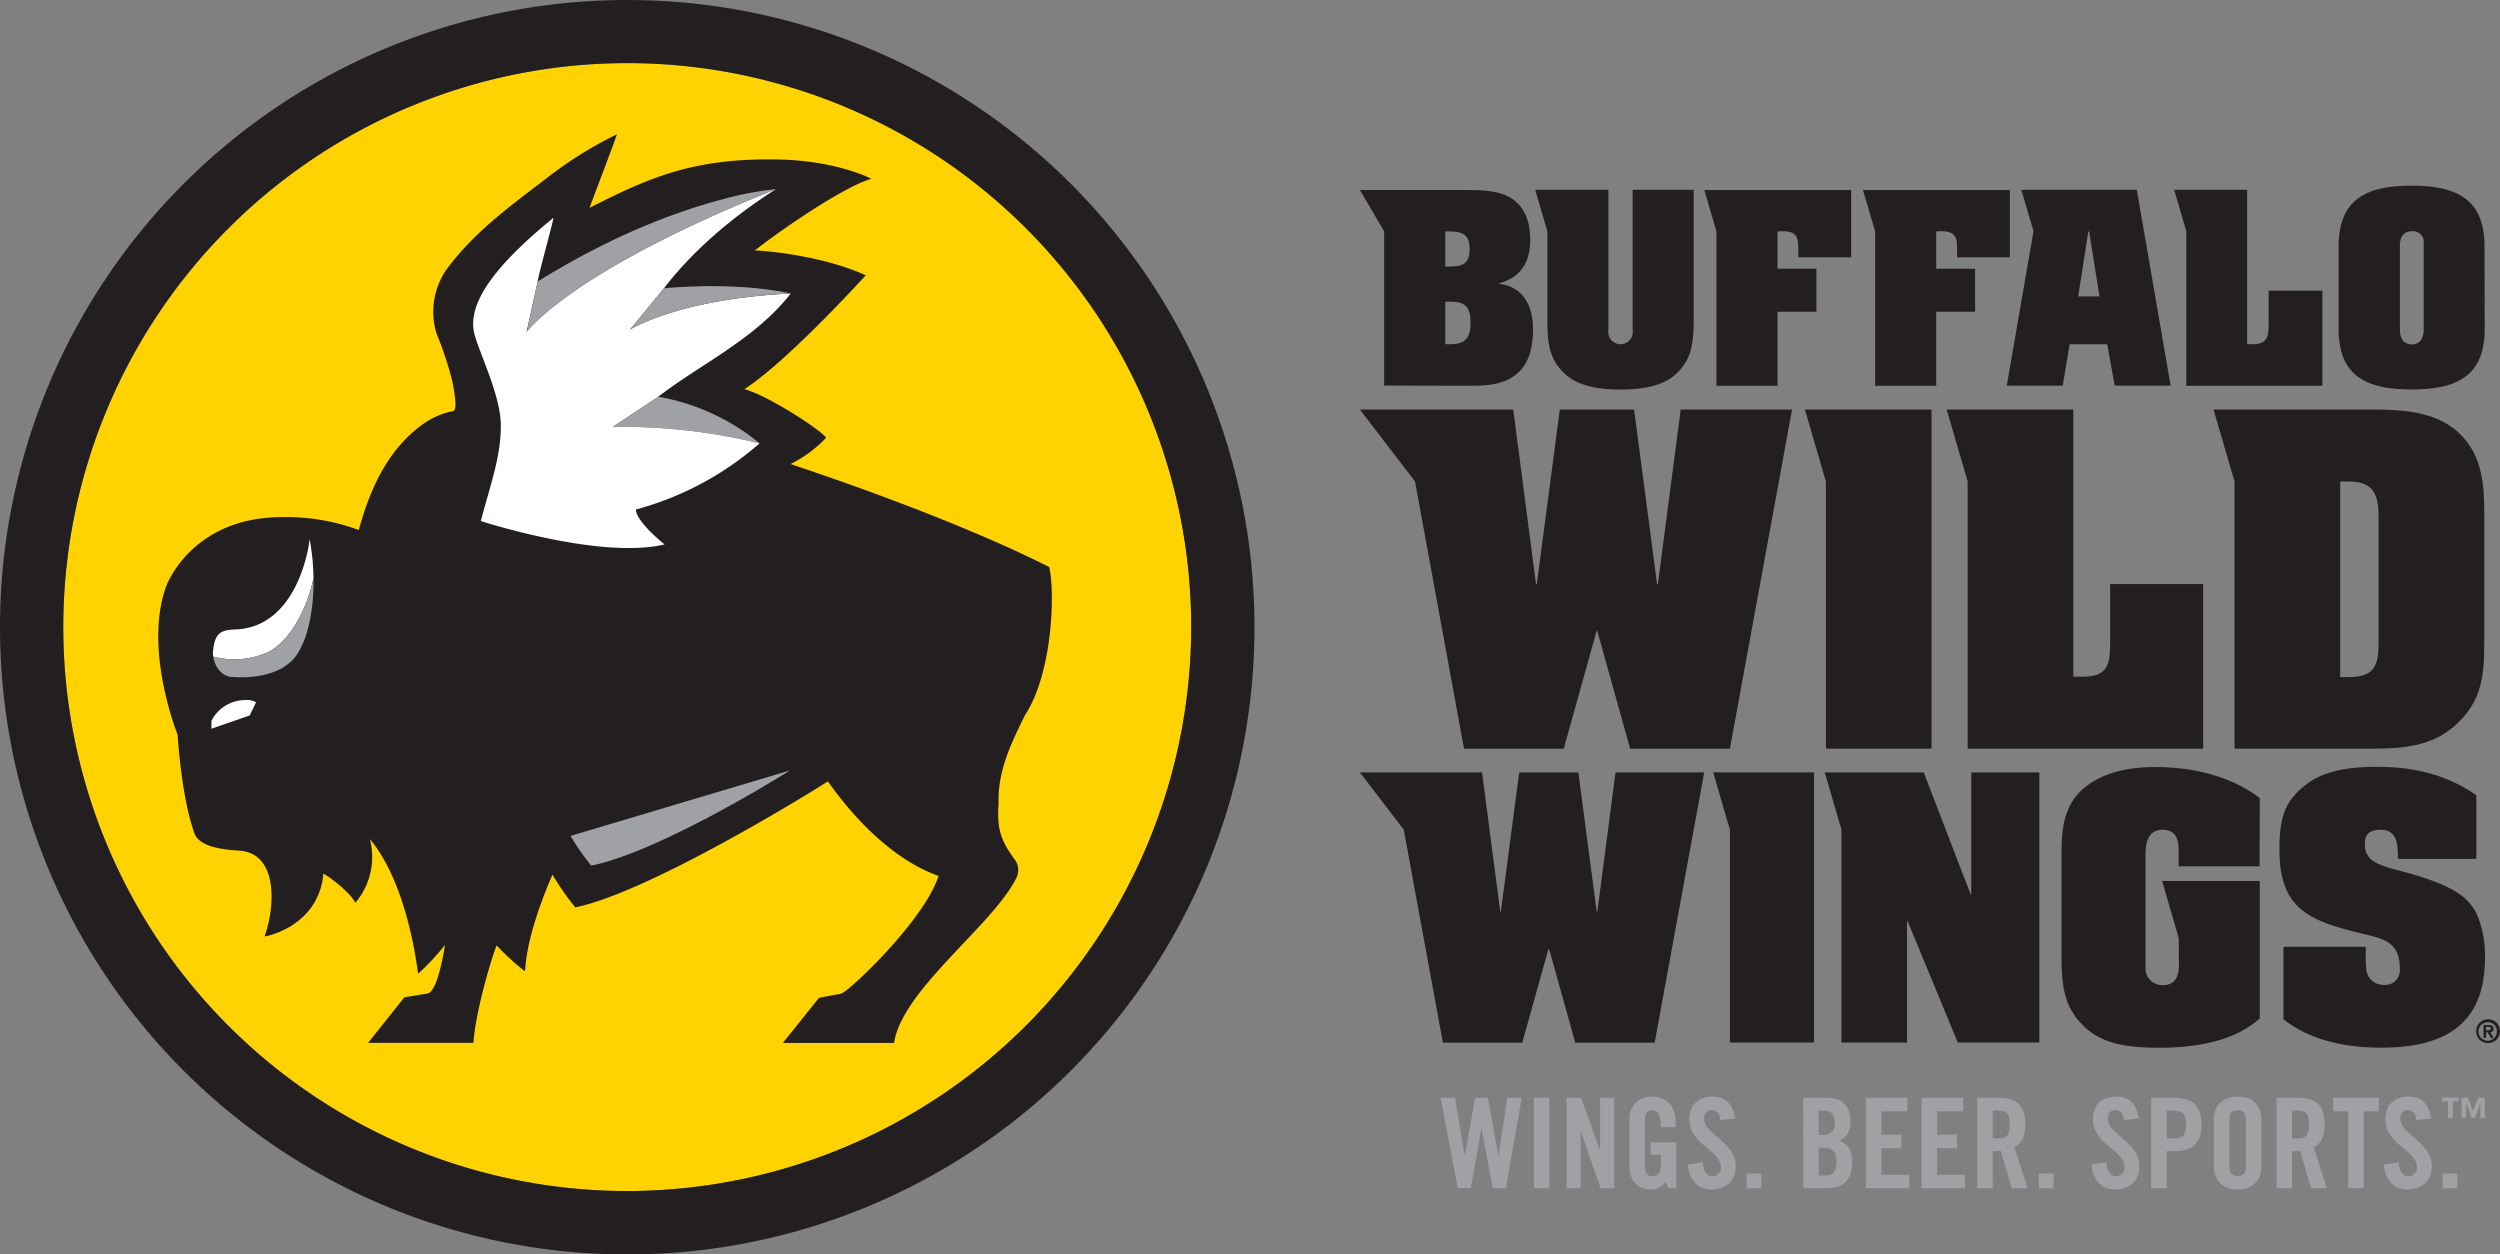 <svg id="Layer_1" data-name="Layer 1" xmlns="http://www.w3.org/2000/svg" width="483.19" height="242.46" viewBox="0 0 483.19 242.46">
  <rect x="0" y="0" width="483.19" height="242.46" fill="#808080" stroke="none"/>
  <defs>
    <style>
      .cls-1 {
        fill: #ffd200;
      }

      .cls-2 {
        fill: #231f20;
      }

      .cls-3 {
        fill: #fff;
      }

      .cls-4 {
        fill: #9fa1a4;
      }
    </style>
  </defs>
  <title>BuffaloWildWings_</title>
  <g>
    <path class="cls-1" d="M121.23,230.2a109,109,0,1,1,109-109,109.1,109.1,0,0,1-109,109"/>
    <path class="cls-2" d="M121.23,0A121.23,121.23,0,1,0,242.46,121.23,121.23,121.23,0,0,0,121.23,0m0,230.2a109,109,0,1,1,109-109,109.1,109.1,0,0,1-109,109"/>
    <path class="cls-2" d="M198.16,138.14c5.21-8,5.81-23.41,4.63-28.56-.22,0-15.34-8.31-50-19.89a23.89,23.89,0,0,0,6.86-5.08c-.46-1.09-10.78-8-15.77-9.4,7.61-4.89,20.84-19.13,23.45-22-8.09-3.67-18.58-4.71-21.44-4.8,6.1-4.8,17.72-12.53,22.49-13.84-.14-.16-6.85-3.48-17.58-3.73-16.26-.39-24.9,3.22-36.84,9.33-.07,0,4.56-12,5.28-14.22a77.82,77.82,0,0,0-12.35,7.54c-7.51,5.8-14.49,10.62-20.15,18a14.31,14.31,0,0,0-2.36,13,67.6,67.6,0,0,1,3,9c1.16,5.75.48,5.92.09,6-4.32.79-7.93,3.78-11,7.55-3.58,4.63-5.57,9.79-7.13,15.4a40.41,40.41,0,0,0-14.88-2.49c-15.61,0-21.35,10.66-22.39,13.5C27.72,125.64,34.33,142,34.33,142s.67,11.88,3.23,19c.9,2.7,5.54,3.2,8.52,3.4,7.75.34,7.11,10.93,5.05,16.59,0,.07,10.45-1.79,11.38-12.15,0-.07,4.67,2.94,6.18,5.63a13.67,13.67,0,0,0,2.8-12.3c7.66,9.2,9.2,26,9.35,26A44.5,44.5,0,0,0,86,182.63s-1.27,9-3.36,9.39l-4.49.74-7,8.8H91.52c.2-4.9,3.15-15.57,4.47-18.84a46.27,46.27,0,0,0,5.46,5c.18-.25-.23-5.8,5.33-18.68a50.12,50.12,0,0,0,4.41,6.33c15-3.08,48.46-24.05,48.81-24.35.79,1,9.38,14,21.4,18.28-2.75,8.58-17.38,22.43-18.86,22.76-.32.07-4.23.78-4.23.78l-7,8.73h21.49c1.59-10.31,19-22.65,23.59-31.79a3.36,3.36,0,0,0-.17-3.51c-2.83-3.86-3.55-6-3.22-11-.19-6.43,2.55-11.84,5.15-17.12"/>
    <path class="cls-3" d="M47.37,135.3a7.38,7.38,0,0,0-6.5,4v1.54l7.39-2.56,1.24-2.56a4,4,0,0,0-2.13-.43"/>
    <path class="cls-4" d="M110.27,161.56a46.61,46.61,0,0,0,4,5.75c13.6-2.8,38-18.11,38.36-18.39Z"/>
    <path class="cls-4" d="M127.28,76.64l-8.86,5.86a113.51,113.51,0,0,1,28.4,3.19,42.19,42.19,0,0,0-19.54-9"/>
    <path class="cls-3" d="M152.85,56.73c-21.89,1.05-31.12,7-31.12,7l6.59-8c4.15-5.44,11-12.37,21.65-19.18-40,16-48.2,27.62-48.2,27.62l2.15-9.77c.25-1.75,2.66-10.25,3.06-12.32C93.84,52.81,90.24,59.68,91.79,64.91c1,3.54,4.84,11.45,5,16.87.14,6.25-2,11.79-3.86,18.93,0,0,23.1,7.5,35.51,4.51,0,0-5.44-4.3-5.55-6.74A59.8,59.8,0,0,0,146.8,85.69h0a113.51,113.51,0,0,0-28.4-3.19l8.86-5.86h0c8.65-6.58,18.65-11.1,25.58-19.91"/>
    <path class="cls-4" d="M103.92,54.41c14.94-9.29,27.64-13.78,35.89-15.93A61.43,61.43,0,0,1,150,36.56c-40,16-48.19,27.62-48.19,27.62Z"/>
    <path class="cls-4" d="M128.35,55.72s13.21-1.43,24.5,1c-21.89,1.05-31.12,7-31.12,7l6.62-8"/>
    <path class="cls-3" d="M51.43,126.21c4.24-1.75,7.93-8.3,9.16-14.51a44.94,44.94,0,0,0-.76-7.6c.06.69-2.07,17.08-14.27,17.55-2.85.11-4,.65-4.36,4a4.37,4.37,0,0,0,0,1.25h0a16,16,0,0,0,10.2-.68"/>
    <path class="cls-4" d="M44.3,130.78s10.24,1.41,13.62-5.14c2.92-5.31,2.68-13.28,2.67-13.93h0c-1.23,6.22-4.92,12.76-9.16,14.51a16,16,0,0,1-10.2.68h0c0,.22.41,3.15,3.07,3.87"/>
  </g>
  <path class="cls-4" d="M475.21,212.85h-1.14v3.21h-.92v-3.21H472v-.71h3.2Zm2.77,1.86,1-2.57h1.29v3.92h-.87v-2.88h0l-1.05,2.88h-.65l-1.05-2.88h0v2.88h-.88v-3.92H477Z"/>
  <g>
    <polygon class="cls-4" points="285.09 212.18 287.56 212.18 289.6 223.32 289.64 223.32 291.32 212.18 294.12 212.18 291.05 229.66 288.53 229.66 286.35 218.11 286.31 218.11 284.27 229.66 281.75 229.66 278.44 212.18 281.24 212.18 283.08 223.32 283.13 223.32 285.09 212.18"/>
    <rect class="cls-4" x="296.46" y="212.18" width="3" height="17.48"/>
    <polygon class="cls-4" points="302.78 229.66 302.78 212.18 305.56 212.18 309.22 222.18 309.27 222.18 309.27 212.18 311.98 212.18 311.98 229.66 309.37 229.66 305.54 218.74 305.49 218.74 305.49 229.66 302.78 229.66"/>
    <path class="cls-4" d="M319,220.8H324v8.86H322.5l-.56-1.3a3.49,3.49,0,0,1-3,1.54c-2.37,0-4-1.69-4-4.47v-9a4.15,4.15,0,0,1,4.41-4.48c3,0,4.5,2.18,4.5,4.79v1.12H321c0-2.62-.53-3.29-1.72-3.29-.73,0-1.34.43-1.34,1.91v9c0,1.11.37,1.84,1.41,1.84,1.21,0,1.65-.68,1.65-2.42v-1.69H319Z"/>
    <path class="cls-4" d="M332.48,216.49c-.12-1.5-.92-1.93-1.6-1.93-1,0-1.5.62-1.5,1.71,0,3,6.1,4.41,6.1,9.16,0,2.88-1.93,4.47-4.74,4.47s-4.39-2.22-4.51-4.84l2.86-.41c.12,1.77.82,2.64,1.79,2.64a1.54,1.54,0,0,0,1.74-1.6c0-3.46-6.1-4.38-6.1-9.39,0-2.79,1.7-4.36,4.65-4.36,2.45,0,3.9,1.77,4.17,4.24Z"/>
    <rect class="cls-4" x="337.57" y="226.81" width="2.86" height="2.86"/>
    <path class="cls-4" d="M348.52,212.18H353c3.23,0,4.65,1.65,4.65,4.63a3.75,3.75,0,0,1-2.08,3.65c1.53.68,2.42,1.89,2.42,4.14,0,2.89-1.28,5.06-4.7,5.06h-4.74Zm3,7.17h1.09a2,2,0,0,0,2-2.23c0-1.62-.63-2.47-2-2.47h-1.14Zm0,7.84h1.26c1.6,0,2.18-.92,2.18-2.68s-.68-2.69-2.47-2.69h-1Z"/>
    <polygon class="cls-4" points="360.63 229.66 360.63 212.18 368.67 212.18 368.67 214.8 363.64 214.8 363.64 219.3 367.51 219.3 367.51 221.92 363.64 221.92 363.64 227.05 369.01 227.05 369.01 229.66 360.63 229.66"/>
    <polygon class="cls-4" points="371.39 229.66 371.39 212.18 379.43 212.18 379.43 214.8 374.39 214.8 374.39 219.3 378.26 219.3 378.26 221.92 374.39 221.92 374.39 227.05 379.77 227.05 379.77 229.66 371.39 229.66"/>
    <path class="cls-4" d="M385.15,229.66h-3V212.18h4.22c3.36,0,5.08,1.43,5.08,5.16,0,2.8-1.09,3.94-2.11,4.41l2.55,7.91h-3.05l-2.14-7.24a13.67,13.67,0,0,1-1.54.08Zm0-9.63h1.06c1.62,0,2.23-.61,2.23-2.69s-.61-2.69-2.23-2.69h-1.06Z"/>
    <rect class="cls-4" x="394.06" y="226.81" width="2.86" height="2.86"/>
    <path class="cls-4" d="M410.48,216.49c-.11-1.5-.92-1.93-1.59-1.93-1,0-1.5.62-1.5,1.71,0,3,6.1,4.41,6.1,9.16,0,2.88-1.94,4.47-4.75,4.47s-4.38-2.22-4.5-4.84l2.85-.41c.13,1.77.83,2.64,1.8,2.64a1.54,1.54,0,0,0,1.74-1.6c0-3.46-6.1-4.38-6.1-9.39,0-2.79,1.69-4.36,4.65-4.36,2.44,0,3.9,1.77,4.16,4.24Z"/>
    <path class="cls-4" d="M415.77,229.66V212.18h4.31c3.7,0,5.42,1.43,5.42,5.16s-1.72,5.16-5.42,5.16h-1.31v7.16Zm3-9.63h1.16c2,0,2.57-.61,2.57-2.69s-.61-2.69-2.57-2.69h-1.16Z"/>
    <path class="cls-4" d="M427.88,216.42c0-2.47,1.45-4.48,4.6-4.48s4.6,2,4.6,4.48v9c0,2.47-1.45,4.47-4.6,4.47s-4.6-2-4.6-4.47Zm3,8.93c0,1.31.39,1.94,1.6,1.94s1.6-.63,1.6-1.94v-8.86c0-1.31-.39-1.93-1.6-1.93s-1.6.62-1.6,1.93Z"/>
    <path class="cls-4" d="M443,229.66h-3V212.18h4.21c3.36,0,5.08,1.43,5.08,5.16,0,2.8-1.08,3.94-2.1,4.41l2.54,7.91h-3.05l-2.13-7.24a14,14,0,0,1-1.55.08Zm0-9.63h1.06c1.63,0,2.23-.61,2.23-2.69s-.6-2.69-2.23-2.69H443Z"/>
    <polygon class="cls-4" points="453.85 214.8 450.94 214.8 450.94 212.18 459.76 212.18 459.76 214.8 456.86 214.8 456.86 229.66 453.85 229.66 453.85 214.8"/>
    <path class="cls-4" d="M467,216.49c-.12-1.5-.92-1.93-1.6-1.93-1,0-1.49.62-1.49,1.71,0,3,6.09,4.41,6.09,9.16,0,2.88-1.93,4.47-4.74,4.47s-4.38-2.22-4.5-4.84l2.85-.41c.12,1.77.83,2.64,1.79,2.64a1.55,1.55,0,0,0,1.75-1.6c0-3.46-6.1-4.38-6.1-9.39,0-2.79,1.69-4.36,4.65-4.36,2.44,0,3.9,1.77,4.16,4.24Z"/>
    <rect class="cls-4" x="472.09" y="226.81" width="2.86" height="2.86"/>
  </g>
  <path class="cls-2" d="M478.59,199.35a2.3,2.3,0,1,1,2.3,2.25,2.22,2.22,0,0,1-2.3-2.25m2.3-1.77a1.78,1.78,0,1,0,1.7,1.77,1.7,1.7,0,0,0-1.7-1.77m-.4,3H480V198.1h.95c.63,0,1,.2,1,.74a.61.61,0,0,1-.61.67l.61,1.1h-.55l-.57-1.07h-.31Zm0-1.46h.43c.36,0,.49-.12.49-.35s-.15-.32-.52-.32h-.4Z"/>
  <g>
    <g>
      <path class="cls-2" d="M279.33,66.52h1c2.87,0,3.89-1.15,3.89-4.15s-1-4.07-3.89-4.07h-1Zm0-15h.79c2.6,0,3.93-.57,3.93-3.4s-1.46-3.4-3.93-3.4h-.79Zm-11.81,23V44.72l-4.69-8h20.34c3,0,6.27,0,8.84,1.55,2.83,1.71,3.75,4.9,3.75,8,0,4.33-1.72,7.29-6,8.48v.09c4.86.62,6.54,4.51,6.54,8.93,0,3.09-.71,6.54-3.18,8.53-2.7,2.21-6.15,2.26-9.46,2.26Z"/>
      <path class="cls-2" d="M438.47,56.18v6.14c0,2.39,0,4.2-3,4.2h-1.15V36.69H420.21l2.35,8V74.57h26.3V56.18Z"/>
      <path class="cls-2" d="M463.84,63.56c0,.27-.13,3,2.3,3s2.3-2.69,2.3-3V47a2.06,2.06,0,0,0-2.3-2.3c-2.43,0-2.3,2.65-2.3,2.92Zm16.4,0c0,9.37-5.74,11.71-14.1,11.71S452,73,452,63.61v-16c0-9.37,5.75-11.72,14.1-11.72s14.1,2.35,14.1,11.72Z"/>
      <path class="cls-2" d="M388.46,49.73v-13H360.07l2.35,8V74.57h11.81V60.25h7.51V51.94h-7.51V44.73c2.25-.18,3.22.22,3.67,1.06s.35,2.17.35,3.94Z"/>
      <path class="cls-2" d="M357.79,49.73v-13H329.4l2.35,8V74.57h11.8V60.25h7.52V51.94h-7.52V44.73c2.26-.18,3.23.22,3.67,1.06s.35,2.17.35,3.94Z"/>
      <path class="cls-2" d="M315.55,36.69V63.82a2.37,2.37,0,1,1-4.69,0V36.69H296.72l2.34,8V62.46c.09,4,.4,7.2,3.62,10,2.79,2.43,7.12,2.83,10.52,2.83s7.74-.4,10.52-2.83c3.23-2.83,3.54-6,3.63-10V36.69Z"/>
      <path class="cls-2" d="M401.67,57.29l1.94-12.55h.17l2,12.55ZM413,36.69H390.67l2.36,8-5.17,29.85h10.82l1.33-8h7.26l1.45,8h10.81Z"/>
    </g>
    <g>
      <path class="cls-2" d="M407.84,112.89v10.63c0,4.13.08,7.26-5.12,7.26h-2V79.15H376.25l4.05,13.9V144.7h45.52V112.89Z"/>
      <polygon class="cls-2" points="352.9 93.05 348.84 79.15 373.32 79.15 373.32 144.7 352.9 144.7 352.9 93.05"/>
      <path class="cls-2" d="M452.3,130.86h1.61c4.44,0,5.81-1.61,5.81-6.35V99.8c0-4.74-1.37-6.73-5.81-6.73H452.3Zm5.28-51.71c5.59,0,12,.08,16.68,3.68,5.35,4.21,5.89,10.17,5.89,16.44v24.55c0,6.43-.31,11.4-5.28,16.07-4.67,4.43-10.48,4.81-16.68,4.81H431.88V93.05l-4.06-13.9Z"/>
      <polygon class="cls-2" points="324.84 79.15 320.43 112.89 320.27 112.89 315.83 79.15 301.48 79.15 297.03 112.89 296.88 112.89 292.47 79.15 262.83 79.15 273.49 93.05 282.96 144.71 302.23 144.71 308.58 121.97 308.72 121.97 315.07 144.71 334.35 144.71 346.36 79.15 324.84 79.15"/>
    </g>
    <g>
      <polygon class="cls-2" points="312.24 149.29 308.73 176.17 308.6 176.17 305.06 149.29 293.63 149.29 290.08 176.17 289.96 176.17 286.44 149.29 262.83 149.29 271.32 160.36 278.87 201.52 294.22 201.52 299.28 183.41 299.4 183.41 304.46 201.52 319.81 201.52 329.38 149.29 312.24 149.29"/>
      <polygon class="cls-2" points="334.35 160.36 331.12 149.29 350.61 149.29 350.61 201.49 334.35 201.49 334.35 160.36"/>
      <polygon class="cls-2" points="380.88 172.86 381 172.86 381 149.29 394.16 149.29 394.16 201.49 378.39 201.49 368.7 178.04 368.58 178.04 368.58 201.49 355.91 201.49 355.91 160.36 352.68 149.29 371.81 149.29 380.88 172.86"/>
      <path class="cls-2" d="M436.72,167.44H421.07v-1.16c0-2.31.49-5.9-3.11-5.9-3,0-3.29,2.86-3.29,5.11V187A3.24,3.24,0,0,0,418,190.4c3.6,0,3.11-3.59,3.11-6v-3.06l-3.23-11.07h18.88v26.56c-5.11,4.62-12.85,5.67-19.49,5.67-4.69,0-10.05-.37-13.76-3.48-4.82-4.08-5.06-8.83-5.06-14.55V164.64c0-4.63.55-9.13,4.33-12.31s8.95-4.08,13.76-4.08c7.12,0,14.5,1.65,20.22,6Z"/>
      <path class="cls-2" d="M463.47,165.92c0-2.32-.06-5.54-3.22-5.54-2.08,0-3.17.66-3.17,2.61a3.84,3.84,0,0,0,1,2.93c.92,1,3.23,1.7,4.57,2.07,3.9,1,9.14,2.44,12.43,4.63a9.66,9.66,0,0,1,4,5,20.58,20.58,0,0,1,1.21,7.19V185c0,10.05-4.44,17.49-20,17.49-6.65,0-13.65-1.29-18.95-5.49V183h15.9c0,3.1-.06,4.56.49,5.66a3.33,3.33,0,0,0,2.92,1.7,2.86,2.86,0,0,0,3.17-3.17c0-5.35-3.35-5.79-7.86-6.88-9.86-2.43-15.4-4.81-15.4-16.08v-1.16c.23-5.6,1.15-8.4,5.41-11.62,3.47-2.62,8.53-3.24,13.4-3.24,7.07,0,13.34,1.41,19.25,5.48V166H463.47Z"/>
    </g>
  </g>
</svg>

